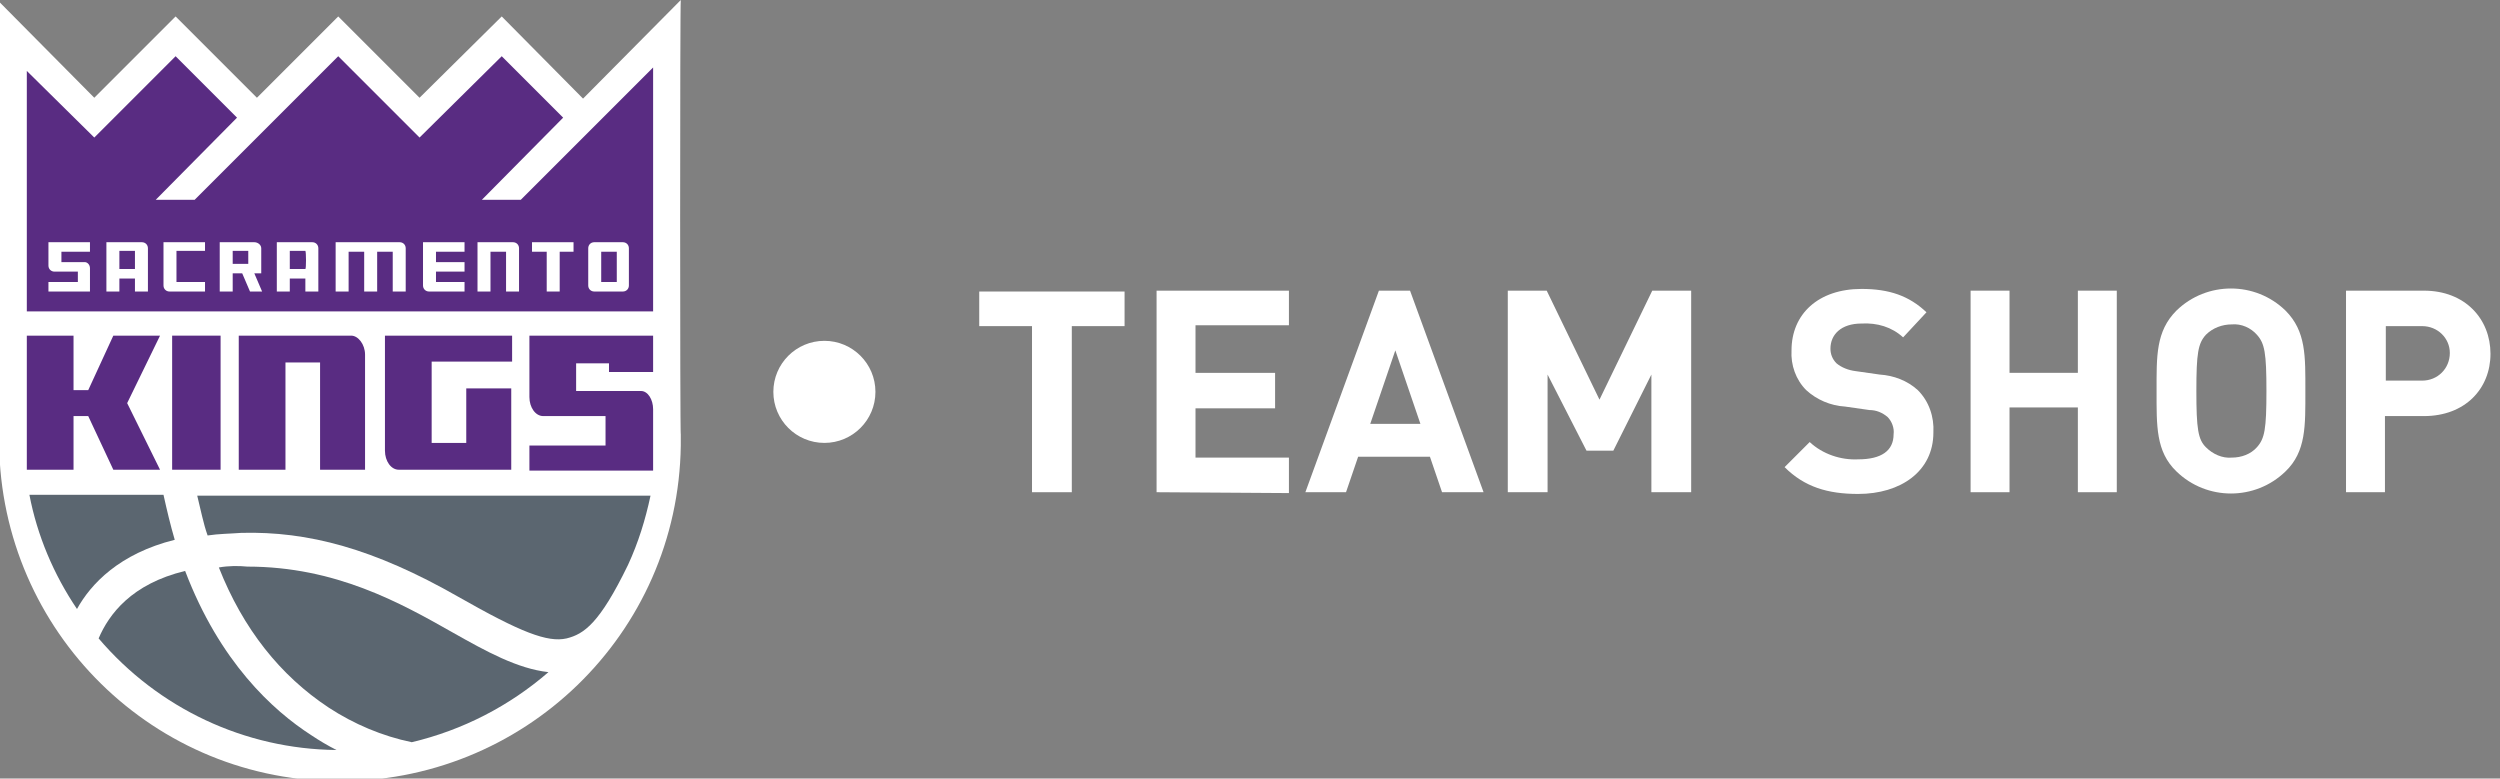 <?xml version="1.0" encoding="utf-8"?>
<!-- Generator: Adobe Illustrator 24.3.0, SVG Export Plug-In . SVG Version: 6.00 Build 0)  -->
<svg version="1.1" id="Layer_1" xmlns="http://www.w3.org/2000/svg" xmlns:xlink="http://www.w3.org/1999/xlink" x="0px" y="0px"
	 viewBox="0 0 289 90" style="enable-background:new 0 0 289 90;" xml:space="preserve">
<rect x="0" y="0" width="289" height="90" fill="#808080" stroke="none"/>
<style type="text/css">
	.st0{fill:#FFFFFF;}
	.st1{fill:#5B6670;}
	.st2{fill:#592C82;}
</style>
<g id="SACK">
	<path class="st0" d="M123.9,37.7v19.2h-4.6V37.7h-6.1v-4H130v4H123.9z"/>
	<path class="st0" d="M133.7,56.9V33.6H149v4h-10.8v5.5h9.2v4.1h-9.2v5.7H149v4.1L133.7,56.9z"/>
	<path class="st0" d="M166.7,56.9l-1.4-4.1h-8.3l-1.4,4.1h-4.7l8.5-23.3h3.6l8.5,23.3H166.7z M161.3,40.5l-2.9,8.5h5.8L161.3,40.5z"
		/>
	<path class="st0" d="M190.9,56.9V43.3l-4.4,8.8h-3.1l-4.5-8.8v13.6h-4.6V33.6h4.5l6.1,12.6l6.1-12.6h4.5v23.3H190.9z"/>
	<path class="st0" d="M214.8,57.1c-3.5,0-6.2-0.8-8.5-3.1l2.9-2.9c1.5,1.4,3.6,2.1,5.6,2c2.7,0,4.1-1,4.1-2.9c0.1-0.7-0.2-1.5-0.7-2
		c-0.6-0.5-1.3-0.8-2.1-0.8l-2.8-0.4c-1.7-0.1-3.3-0.8-4.5-1.9c-1.2-1.2-1.8-2.9-1.7-4.6c0-4.2,3.1-7.1,8.1-7.1
		c3.2,0,5.5,0.8,7.5,2.7L220,39c-1.3-1.2-3-1.7-4.8-1.6c-2.4,0-3.6,1.3-3.6,2.9c0,0.6,0.2,1.2,0.7,1.7c0.6,0.5,1.4,0.8,2.2,0.9
		l2.8,0.4c1.6,0.1,3.2,0.7,4.4,1.8c1.3,1.3,1.9,3.1,1.8,4.9C223.5,54.5,219.7,57.1,214.8,57.1z"/>
	<path class="st0" d="M240.2,56.9v-9.8h-7.9v9.8h-4.5V33.6h4.5v9.5h7.9v-9.5h4.5v23.3H240.2z"/>
	<path class="st0" d="M264.2,54.5c-3.5,3.4-9.1,3.4-12.6,0c-2.4-2.3-2.3-5.3-2.3-9.3s-0.1-6.9,2.3-9.3c3.5-3.4,9.1-3.4,12.6,0
		c2.4,2.4,2.3,5.3,2.3,9.3S266.6,52.2,264.2,54.5z M260.9,38.7c-0.7-0.8-1.8-1.3-2.9-1.2c-1.1,0-2.2,0.4-3,1.2
		c-0.9,1-1.1,2.1-1.1,6.5s0.2,5.6,1.1,6.5c0.8,0.8,1.9,1.3,3,1.2c1.1,0,2.2-0.4,2.9-1.2c0.9-1,1.1-2.1,1.1-6.5
		S261.8,39.7,260.9,38.7z"/>
	<path class="st0" d="M280.2,48.1h-4.5v8.8h-4.5V33.6h9c4.8,0,7.7,3.3,7.7,7.3S285,48.1,280.2,48.1z M280,37.7h-4.2V44h4.2
		c1.8,0,3.2-1.4,3.2-3.2C283.2,39.1,281.8,37.7,280,37.7L280,37.7z"/>
	<circle class="st0" cx="95.3" cy="45.3" r="5.9"/>
	<path class="st0" d="M78.7,0L67.4,11.4L58,1.9l-9.5,9.4l-9.4-9.4l-9.4,9.4l-9.4-9.4l-9.4,9.4l-11-11.1v50.1
		c-0.3,21.8,17,39.7,38.8,40s39.7-17,40-38.8c0-0.4,0-0.8,0-1.3C78.6,50.4,78.6,0,78.7,0z"/>
	<path class="st1" d="M3.4,57.2c0.9,4.7,2.8,9.2,5.5,13.2c1.6-2.9,4.9-6.4,11.3-8c-0.5-1.7-0.9-3.4-1.3-5.2L3.4,57.2z"/>
	<path class="st1" d="M11.4,73.8c6.9,8.1,16.9,12.8,27.5,12.9c-1-0.5-2-1.1-2.9-1.7c-4.5-2.9-10.6-8.5-14.6-19
		C15.2,67.5,12.6,71,11.4,73.8"/>
	<path class="st1" d="M25.3,65.6c2.8,7.1,7.1,12.5,12.7,16.2c2.9,1.9,6.2,3.3,9.6,4c5.9-1.4,11.3-4.2,15.8-8.1
		c-3.6-0.4-7.2-2.4-11.1-4.6c-6-3.4-13.5-7.6-23.7-7.6C27.6,65.4,26.4,65.4,25.3,65.6z"/>
	<path class="st2" d="M40.6,38.8h-13v15.5H33V41.9h4v12.4h5.2V41C42.2,39.8,41.4,38.8,40.6,38.8L40.6,38.8z"/>
	<path class="st2" d="M44.5,38.8v13.3c0,1.2,0.7,2.2,1.6,2.2h13v-9.4h-5.2v6.3h-4v-9.4h9.3v-3L44.5,38.8z"/>
	<polygon class="st2" points="13.1,38.8 10.2,45.1 8.5,45.1 8.5,38.8 3.1,38.8 3.1,54.3 8.5,54.3 8.5,48.1 10.2,48.1 13.1,54.3 
		18.5,54.3 14.7,46.6 18.5,38.8 13.1,38.8 	"/>
	<polygon class="st2" points="19.9,54.3 25.5,54.3 25.5,38.8 19.9,38.8 19.9,54.3 	"/>
	<path class="st2" d="M75.5,43v-4.2H61.2v7.1c0,1.2,0.7,2.2,1.6,2.2H70v3.4h-8.8v2.9h14.3v-7.1c0-1.1-0.6-2.1-1.4-2.1h-7.5v-3.2h3.8
		V43H75.5z"/>
	<polygon class="st2" points="60.2,23.1 55.7,23.1 65.1,13.6 58,6.5 48.5,15.9 39.1,6.5 22.5,23.1 18,23.1 27.4,13.6 20.3,6.5 
		10.9,15.9 3.1,8.2 3.1,23.6 3.1,36 75.5,36 75.5,24 75.5,7.8 60.2,23.1 	"/>
	<path class="st0" d="M18.9,33c0,0.4,0.3,0.7,0.7,0.7h4.1v-1.1h-3.3v-3.6h3.3V28h-4.8V33z"/>
	<path class="st0" d="M15.6,31.1h-1.8v-2.1h1.8C15.6,29.1,15.6,31.1,15.6,31.1z M12.3,28v5.7h1.5v-1.5h1.8v1.5h1.5v-5
		c0-0.4-0.3-0.7-0.7-0.7c0,0,0,0-0.1,0L12.3,28z"/>
	<path class="st0" d="M71.3,32.6h-1.8v-3.5h1.8V32.6z M72,28h-3.3c-0.4,0-0.7,0.3-0.7,0.7v0V33c0,0.4,0.3,0.7,0.7,0.7l0,0H72
		c0.4,0,0.7-0.3,0.7-0.7c0,0,0,0,0,0v-4.3C72.7,28.3,72.4,28,72,28"/>
	<path class="st0" d="M5.6,30.7c0,0.4,0.3,0.7,0.7,0.7H9v1.2H5.6v1.1h4.8V31c0-0.4-0.3-0.7-0.6-0.7H7.1v-1.2h3.3V28H5.6V30.7
		L5.6,30.7z"/>
	<path class="st0" d="M35.3,31.1h-1.8v-2.1h1.8C35.4,29.1,35.4,31.1,35.3,31.1z M36.1,28H32v5.7h1.5v-1.5h1.8v1.5h1.5v-5
		C36.8,28.3,36.5,28,36.1,28"/>
	<polygon class="st0" points="61.5,29.1 63.2,29.1 63.2,33.7 64.7,33.7 64.7,29.1 66.3,29.1 66.3,28 61.5,28 61.5,29.1 	"/>
	<path class="st0" d="M46.2,28h-7.4v5.7h1.5v-4.6h1.8v4.6h1.5v-4.6h1.8v4.6h1.5v-5C46.9,28.3,46.6,28,46.2,28L46.2,28z"/>
	<path class="st0" d="M59.3,28h-4.1v5.7h1.5v-4.6h1.8v4.6H60v-5C60,28.3,59.7,28,59.3,28L59.3,28z"/>
	<path class="st0" d="M48.9,33c0,0.4,0.3,0.7,0.7,0.7h4.1v-1.1h-3.3v-1.2h3.3v-1.1h-3.3v-1.2h3.3V28h-4.8V33z"/>
	<path class="st0" d="M28.7,30.5h-1.8v-1.5h1.8C28.7,29.1,28.7,30.5,28.7,30.5z M29.4,31.6h0.8v-2.9c0-0.4-0.4-0.7-0.8-0.7
		c0,0,0,0,0,0h-4v5.7h1.5v-2.1H28l0.9,2.1h1.4L29.4,31.6L29.4,31.6z"/>
	<path class="st1" d="M27.9,61.6c7.7-0.2,15.3,1.8,25.1,7.4c7.2,4.1,10.3,5.3,12.5,4.8c2-0.5,3.8-1.7,7.1-8.5c1.2-2.6,2-5.2,2.6-8
		H22.8c0.4,1.6,0.7,3.2,1.2,4.6C25.3,61.7,26.6,61.7,27.9,61.6L27.9,61.6z"/>
</g>
</svg>
